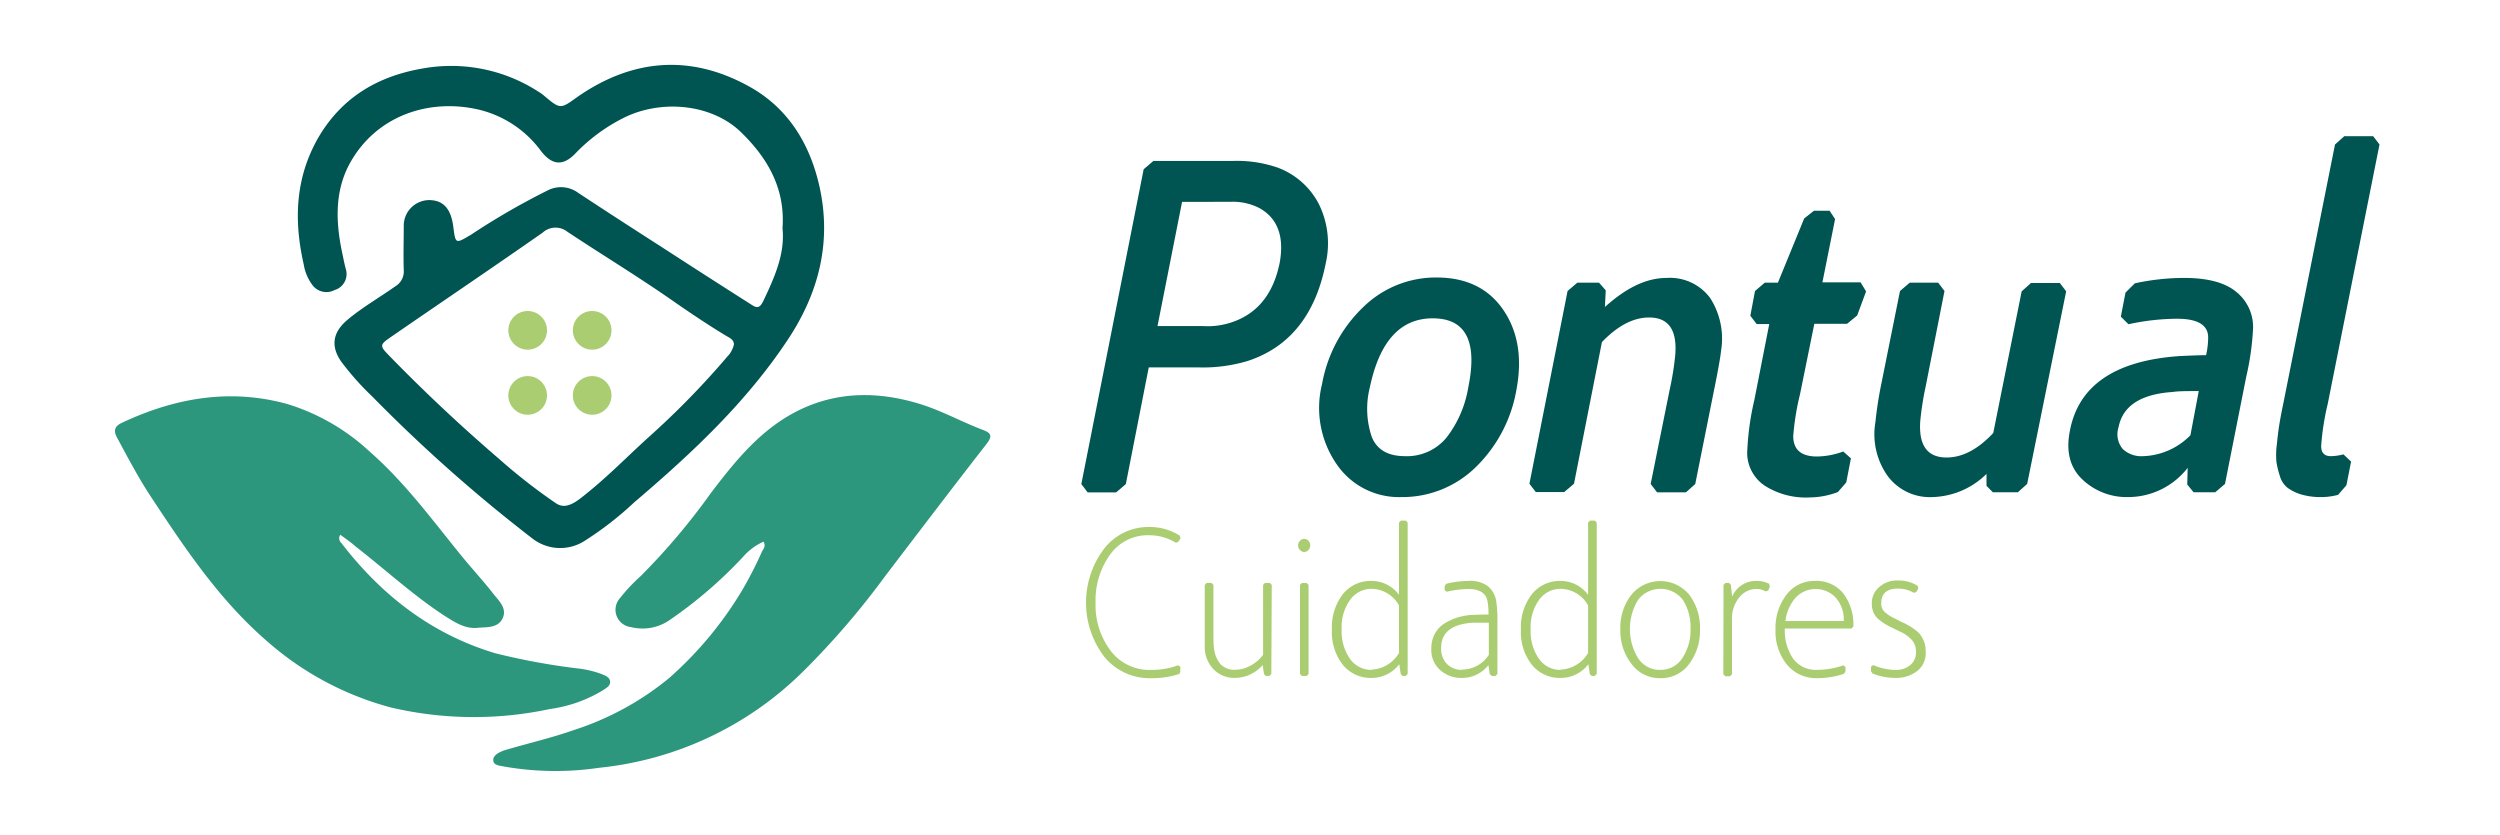 <svg id="Camada_1" data-name="Camada 1" xmlns="http://www.w3.org/2000/svg" viewBox="0 0 300 100.25"><defs><style>.cls-1{fill:#005552;}.cls-2{fill:#2c977d;}.cls-3{fill:#aacd72;}</style></defs><path class="cls-1" d="M93.9,27.39C94.25,22.62,92.1,19,89.06,16c-3.59-3.62-9.87-4.12-14.37-1.78a21.16,21.16,0,0,0-5.61,4.16c-1.5,1.58-2.82,1.48-4.17-.27a13,13,0,0,0-7.36-4.93c-6-1.44-12.36.67-15.53,6.35-1.85,3.31-1.74,7-1,10.6.16.73.29,1.46.48,2.17a2,2,0,0,1-1.36,2.51,2.09,2.09,0,0,1-2.69-.66,5.58,5.58,0,0,1-1-2.41c-1.25-5.46-1-10.73,2-15.65,2.83-4.55,7-6.94,12.15-7.85A19.27,19.27,0,0,1,64.61,11a4.89,4.89,0,0,1,.64.45c2,1.69,2,1.64,4,.21,6.63-4.63,13.63-5.19,20.69-1.26,4.62,2.57,7.25,6.84,8.4,12,1.48,6.66-.09,12.75-3.77,18.31C89.55,48.3,83,54.41,76.11,60.28A40.17,40.17,0,0,1,70,65a5.43,5.43,0,0,1-6.15-.41,185.52,185.52,0,0,1-19.17-17,33.74,33.74,0,0,1-3.73-4.19c-1.31-1.89-1-3.54.72-5s3.86-2.69,5.78-4.05a2.07,2.07,0,0,0,1-1.93c-.06-1.79,0-3.59,0-5.38a3.07,3.07,0,0,1,3.49-3c1.4.17,2.19,1.18,2.45,3.12.28,2.16.25,2.11,2.14,1a86,86,0,0,1,9.17-5.3,3.47,3.47,0,0,1,3.68.28q4.86,3.2,9.77,6.34,5.53,3.59,11.1,7.13c.64.41.94.32,1.34-.48C93,33.18,94.21,30.41,93.9,27.39ZM88.07,41.33c0-.55-.47-.77-.88-1-2.09-1.26-4.12-2.62-6.12-4-4.27-3-8.69-5.67-13-8.53a2.28,2.28,0,0,0-2.94.11c-6,4.19-12.14,8.34-18.21,12.52-1.37.94-1.37,1.07-.24,2.23Q53,49.15,59.81,55a69.11,69.11,0,0,0,6.9,5.39c.68.44,1.5.58,3.1-.71,2.92-2.27,5.29-4.74,8.06-7.25a99.39,99.39,0,0,0,9.4-9.63A3,3,0,0,0,88.07,41.33Z"/><path class="cls-2" d="M40.83,64.17a.77.77,0,0,0,.14,1C45.81,71.46,51.8,76.1,59.43,78.39a81.08,81.08,0,0,0,9.79,1.81,12.22,12.22,0,0,1,2.93.67c.43.19,1,.35,1.06.89s-.45.79-.84,1.06A16.49,16.49,0,0,1,66,85.08a43.59,43.59,0,0,1-19.12-.19A36.77,36.77,0,0,1,32.11,77c-5.8-5-9.92-11.21-14.06-17.48-1.49-2.27-2.74-4.67-4-7-.48-.88-.26-1.39.57-1.78,6.37-3,13-4.16,19.88-2.25a25.41,25.41,0,0,1,9.89,5.73c4.17,3.65,7.42,8.09,10.89,12.36,1.29,1.59,2.69,3.1,3.95,4.71.65.83,1.64,1.71,1.09,2.9s-1.9,1.05-3,1.15c-1.55.15-2.76-.69-4-1.46-3.77-2.47-7.08-5.53-10.63-8.29C42.09,65.06,41.46,64.63,40.83,64.17Z"/><path class="cls-2" d="M91.62,65a7.11,7.11,0,0,0-2.46,1.83,52.81,52.81,0,0,1-8.71,7.51,5.7,5.7,0,0,1-4.74.91,2.09,2.09,0,0,1-1.28-3.51,20.16,20.16,0,0,1,2.41-2.57,78.82,78.82,0,0,0,8.46-10c3-3.94,6.1-7.79,10.69-10s9.44-2.21,14.38-.7c2.63.81,5,2.14,7.53,3.1.94.35,1.28.67.52,1.66-4.1,5.26-8.14,10.58-12.19,15.89a96.05,96.05,0,0,1-9.71,11.31,40.59,40.59,0,0,1-24.59,11.7A35.72,35.72,0,0,1,60.58,92c-.54-.12-1.35-.12-1.39-.75s.73-1,1.36-1.22c2.76-.82,5.57-1.46,8.3-2.42a34.71,34.71,0,0,0,11.42-6.22A44.47,44.47,0,0,0,89,70.93a46.61,46.61,0,0,0,2.45-4.77C91.65,65.82,91.92,65.49,91.62,65Z"/><circle class="cls-3" cx="63.32" cy="39.64" r="2.32"/><circle class="cls-3" cx="71.06" cy="39.64" r="2.32"/><circle class="cls-3" cx="63.32" cy="47.45" r="2.32"/><circle class="cls-3" cx="71.06" cy="47.45" r="2.32"/><path class="cls-1" d="M143.85,44.09h-6l-2.75,14-1.17,1h-3.41l-.76-1,7.48-37.78,1.17-1H148a14.93,14.93,0,0,1,5.34.81,9.16,9.16,0,0,1,4.91,4.34,10.68,10.68,0,0,1,.84,7.13q-1.83,9.28-9.41,11.74A18.69,18.69,0,0,1,143.85,44.09Zm-2-19.87-2.95,14.91h5.45a9.09,9.09,0,0,0,4.27-.77c2.61-1.16,4.26-3.44,4.94-6.82.57-3.13-.23-5.32-2.39-6.55a7,7,0,0,0-3.57-.77Z"/><path class="cls-1" d="M168.17,59.65a9.05,9.05,0,0,1-7.81-4,11.87,11.87,0,0,1-1.71-9.58,16.84,16.84,0,0,1,4.91-9.19,12.45,12.45,0,0,1,8.83-3.58q5.34,0,8,3.88t1.58,9.6a17,17,0,0,1-4.91,9.31A12.58,12.58,0,0,1,168.17,59.65Zm.46-4.91a6.14,6.14,0,0,0,5-2.29,13.43,13.43,0,0,0,2.57-6q1.68-8.25-4.28-8.25-5.79,0-7.53,8.25a10.52,10.52,0,0,0,.23,6C165.26,54,166.59,54.74,168.63,54.74Z"/><path class="cls-1" d="M188.11,34.92l1.17-1h2.6l.81.92-.1,2c2.58-2.33,5-3.49,7.43-3.49a6,6,0,0,1,5.19,2.4,9,9,0,0,1,1.32,6.33q-.15,1.36-.87,4.86l-2.23,11.14-1.12,1h-3.46l-.77-1,2.29-11.36a33.83,33.83,0,0,0,.66-4.14q.36-4.49-3.15-4.48-2.81,0-5.65,2.95l-3.35,17-1.18,1h-3.4l-.77-1Z"/><path class="cls-1" d="M210.6,34.92l1.17-1h1.58l3.15-7.7,1.17-.93h1.88l.66,1-1.52,7.59h4.58l.66,1.09-1.07,2.89-1.22,1h-3.92L216,47.32a30.48,30.48,0,0,0-.81,5q0,2.46,2.85,2.46a9.39,9.39,0,0,0,3.15-.6l.92.82-.56,2.89-1,1.15a9.57,9.57,0,0,1-3.36.65,9.17,9.17,0,0,1-5.44-1.42,4.77,4.77,0,0,1-2.09-3.87,33,33,0,0,1,.87-6.44l1.78-9.07H210.8l-.76-1Z"/><path class="cls-1" d="M243.26,58.07l-1.12,1h-3l-.76-.77V56.87a9.58,9.58,0,0,1-6.52,2.78,6.29,6.29,0,0,1-5.36-2.56,8.64,8.64,0,0,1-1.45-6.44,45.75,45.75,0,0,1,.71-4.59L228,34.92l1.17-1h3.41l.76,1-2.24,11.36a37.1,37.1,0,0,0-.66,4.15q-.36,4.47,3.15,4.47,2.85,0,5.6-2.94l3.41-17,1.12-1h3.46l.76,1Z"/><path class="cls-1" d="M255.37,59.65a7.7,7.7,0,0,1-5.5-2.13q-2.24-2.13-1.47-5.89,1.57-8.09,13.13-8.9c1.49-.07,2.55-.11,3.2-.11a9.77,9.77,0,0,0,.25-2.13c0-1.49-1.27-2.24-3.71-2.24a27.68,27.68,0,0,0-5.85.66L254.5,38l.56-2.89L256.18,34a28.05,28.05,0,0,1,5.9-.65q4.28,0,6.29,1.69a5.4,5.4,0,0,1,2,4.31,32.35,32.35,0,0,1-.82,5.85L267,58.07l-1.17,1h-2.6l-.76-.93.05-2A9.05,9.05,0,0,1,255.37,59.65Zm1.78-4.91a8.31,8.31,0,0,0,5.7-2.51l1-5.3c-1.4,0-2.45,0-3.16.11q-5.7.39-6.46,4.21a2.74,2.74,0,0,0,.51,2.64A3.23,3.23,0,0,0,257.15,54.74Z"/><path class="cls-1" d="M281.57,58.23l-1,1.15a7.72,7.72,0,0,1-2,.27,8.25,8.25,0,0,1-2.44-.32,5.5,5.5,0,0,1-1.63-.8,2.8,2.8,0,0,1-.92-1.42,10.76,10.76,0,0,1-.41-1.69,9.58,9.58,0,0,1,.06-2.15c.1-1,.19-1.71.28-2.27s.24-1.41.48-2.54l6.21-31.12,1.12-1h3.46l.76,1-6.21,31.12a30.48,30.48,0,0,0-.79,5.08c0,.8.4,1.2,1.15,1.2a6,6,0,0,0,1.52-.22l.92.87Z"/><path class="cls-3" d="M138.11,81.38a7,7,0,0,1-5.63-2.61,10.73,10.73,0,0,1,0-12.91,6.73,6.73,0,0,1,5.42-2.62,6.66,6.66,0,0,1,3.7,1.06l.06.31-.29.44-.29.07a6.06,6.06,0,0,0-3.18-.89,5.53,5.53,0,0,0-4.7,2.34,9.37,9.37,0,0,0-1.73,5.75,9.09,9.09,0,0,0,1.79,5.75,5.83,5.83,0,0,0,4.87,2.32,9.26,9.26,0,0,0,3.26-.56l.25.19v.58l-.11.27A10.43,10.43,0,0,1,138.11,81.38Z"/><path class="cls-3" d="M152.56,80.87l-.23.24h-.43l-.22-.22-.16-1.08a4.49,4.49,0,0,1-3.31,1.54,3.48,3.48,0,0,1-2.55-1,3.84,3.84,0,0,1-1.09-2.56c0-.42,0-1.18,0-2.27V70.19l.23-.24h.58l.23.24v5.34c0,1.06,0,1.78.06,2.15a3.64,3.64,0,0,0,.77,2,2.29,2.29,0,0,0,1.82.69,3.79,3.79,0,0,0,1.83-.51,4.52,4.52,0,0,0,1.48-1.28V70.19l.23-.24h.58l.23.24Z"/><path class="cls-3" d="M157,66a.65.65,0,0,1-.51.24A.68.68,0,0,1,156,66a.77.77,0,0,1,0-1.1.71.71,0,0,1,.51-.23.68.68,0,0,1,.51.23.83.83,0,0,1,0,1.1Zm-1,4.2.22-.24h.59l.22.24V80.87l-.22.24h-.59l-.22-.24Z"/><path class="cls-3" d="M164.6,81.35a4.29,4.29,0,0,1-3.46-1.57,6.38,6.38,0,0,1-1.31-4.22,6.53,6.53,0,0,1,1.31-4.26,4.28,4.28,0,0,1,3.46-1.59,4.09,4.09,0,0,1,3.28,1.67V62.71l.23-.24h.59l.22.24V80.87l-.22.24h-.39l-.22-.22-.18-1.18A4.15,4.15,0,0,1,164.6,81.35Zm0-1a4,4,0,0,0,3.28-2V72.66a3.8,3.8,0,0,0-3.28-2A3.15,3.15,0,0,0,162,72a5.6,5.6,0,0,0-1,3.52,5.72,5.72,0,0,0,1,3.54A3.13,3.13,0,0,0,164.6,80.39Z"/><path class="cls-3" d="M175.4,81.35a3.78,3.78,0,0,1-2.57-.93,3.22,3.22,0,0,1-1.07-2.59,3.62,3.62,0,0,1,.45-1.83,3.37,3.37,0,0,1,1.2-1.23,6.87,6.87,0,0,1,1.55-.69,7.7,7.7,0,0,1,1.66-.29c.46,0,1.14-.05,2-.05a8.68,8.68,0,0,0-.11-1.54c-.16-1-.93-1.52-2.29-1.52a11.93,11.93,0,0,0-2.61.33l-.25-.19v-.51l.2-.26a11.61,11.61,0,0,1,2.66-.34,3.56,3.56,0,0,1,2.31.62,2.87,2.87,0,0,1,1,1.72,14.84,14.84,0,0,1,.16,2.64v6.18l-.22.24H179l-.23-.22-.16-1.08A4,4,0,0,1,175.4,81.35Zm0-1a3.83,3.83,0,0,0,3.26-1.77V74.73c-.88,0-1.56,0-2,0-2.48.18-3.72,1.19-3.72,3a2.57,2.57,0,0,0,.67,1.92A2.53,2.53,0,0,0,175.38,80.39Z"/><path class="cls-3" d="M187.29,81.35a4.29,4.29,0,0,1-3.46-1.57,6.33,6.33,0,0,1-1.32-4.22,6.48,6.48,0,0,1,1.32-4.26,4.28,4.28,0,0,1,3.46-1.59,4.09,4.09,0,0,1,3.28,1.67V62.71l.23-.24h.58l.23.24V80.87l-.23.24H191l-.22-.22-.18-1.18A4.15,4.15,0,0,1,187.29,81.35Zm0-1a4,4,0,0,0,3.28-2V72.66a3.8,3.8,0,0,0-3.28-2A3.15,3.15,0,0,0,184.68,72a5.6,5.6,0,0,0-1,3.52,5.72,5.72,0,0,0,1,3.54A3.13,3.13,0,0,0,187.29,80.39Z"/><path class="cls-3" d="M199.22,81.38a4.19,4.19,0,0,1-3.44-1.71,6.53,6.53,0,0,1-1.34-4.16,6.42,6.42,0,0,1,1.33-4.14,4.49,4.49,0,0,1,6.94,0A6.55,6.55,0,0,1,204,75.51a6.64,6.64,0,0,1-1.31,4.18A4.17,4.17,0,0,1,199.22,81.38Zm0-1A3.08,3.08,0,0,0,201.86,79a5.94,5.94,0,0,0,1-3.49,6.05,6.05,0,0,0-.92-3.53,3.39,3.39,0,0,0-5.37,0,6.73,6.73,0,0,0,0,7A3.1,3.1,0,0,0,199.22,80.39Z"/><path class="cls-3" d="M206.82,70.19l.23-.24h.43l.22.22.16,1.43a3.07,3.07,0,0,1,2.86-1.89,3.23,3.23,0,0,1,1.57.34l.09.34-.2.48-.31.1a2.11,2.11,0,0,0-1.15-.29,2.62,2.62,0,0,0-2,1,4,4,0,0,0-.88,2.76v6.47l-.23.24h-.58l-.23-.24Z"/><path class="cls-3" d="M218.06,81.38a4.54,4.54,0,0,1-3.63-1.63,6.33,6.33,0,0,1-1.37-4.19,6.57,6.57,0,0,1,1.31-4.18,4.18,4.18,0,0,1,3.46-1.67,4.11,4.11,0,0,1,3.34,1.47,6.08,6.08,0,0,1,1.23,4l-.22.24h-8a6,6,0,0,0,1,3.63,3.36,3.36,0,0,0,2.86,1.33,9.56,9.56,0,0,0,3.17-.54l.25.2v.53l-.2.29A9.88,9.88,0,0,1,218.06,81.38Zm-3.81-6.86h7l0-.37a3.9,3.9,0,0,0-1-2.47,3.3,3.3,0,0,0-4.88.16A5.23,5.23,0,0,0,214.25,74.52Z"/><path class="cls-3" d="M227.51,81.35a7.35,7.35,0,0,1-2.81-.53l-.18-.27V80l.27-.19a6.93,6.93,0,0,0,2.72.58,2.61,2.61,0,0,0,1.72-.58,1.94,1.94,0,0,0,.69-1.55,2.11,2.11,0,0,0-.49-1.45,4.23,4.23,0,0,0-1.38-1l-1-.48c-.36-.18-.65-.33-.86-.46a8.24,8.24,0,0,1-.74-.54,2.29,2.29,0,0,1-.63-.83,2.69,2.69,0,0,1-.2-1.05,2.51,2.51,0,0,1,.88-2,3.2,3.2,0,0,1,2.25-.79,4.36,4.36,0,0,1,2.36.63l.09.34-.27.43-.29.07a3.66,3.66,0,0,0-1.89-.5c-1.32,0-2,.58-2,1.76a1.36,1.36,0,0,0,.36,1,4.59,4.59,0,0,0,1.17.78l.94.48a7.5,7.5,0,0,1,2,1.26,3.21,3.21,0,0,1,.86,2.27A2.7,2.7,0,0,1,230,80.57,4.13,4.13,0,0,1,227.51,81.35Z"/></svg>
